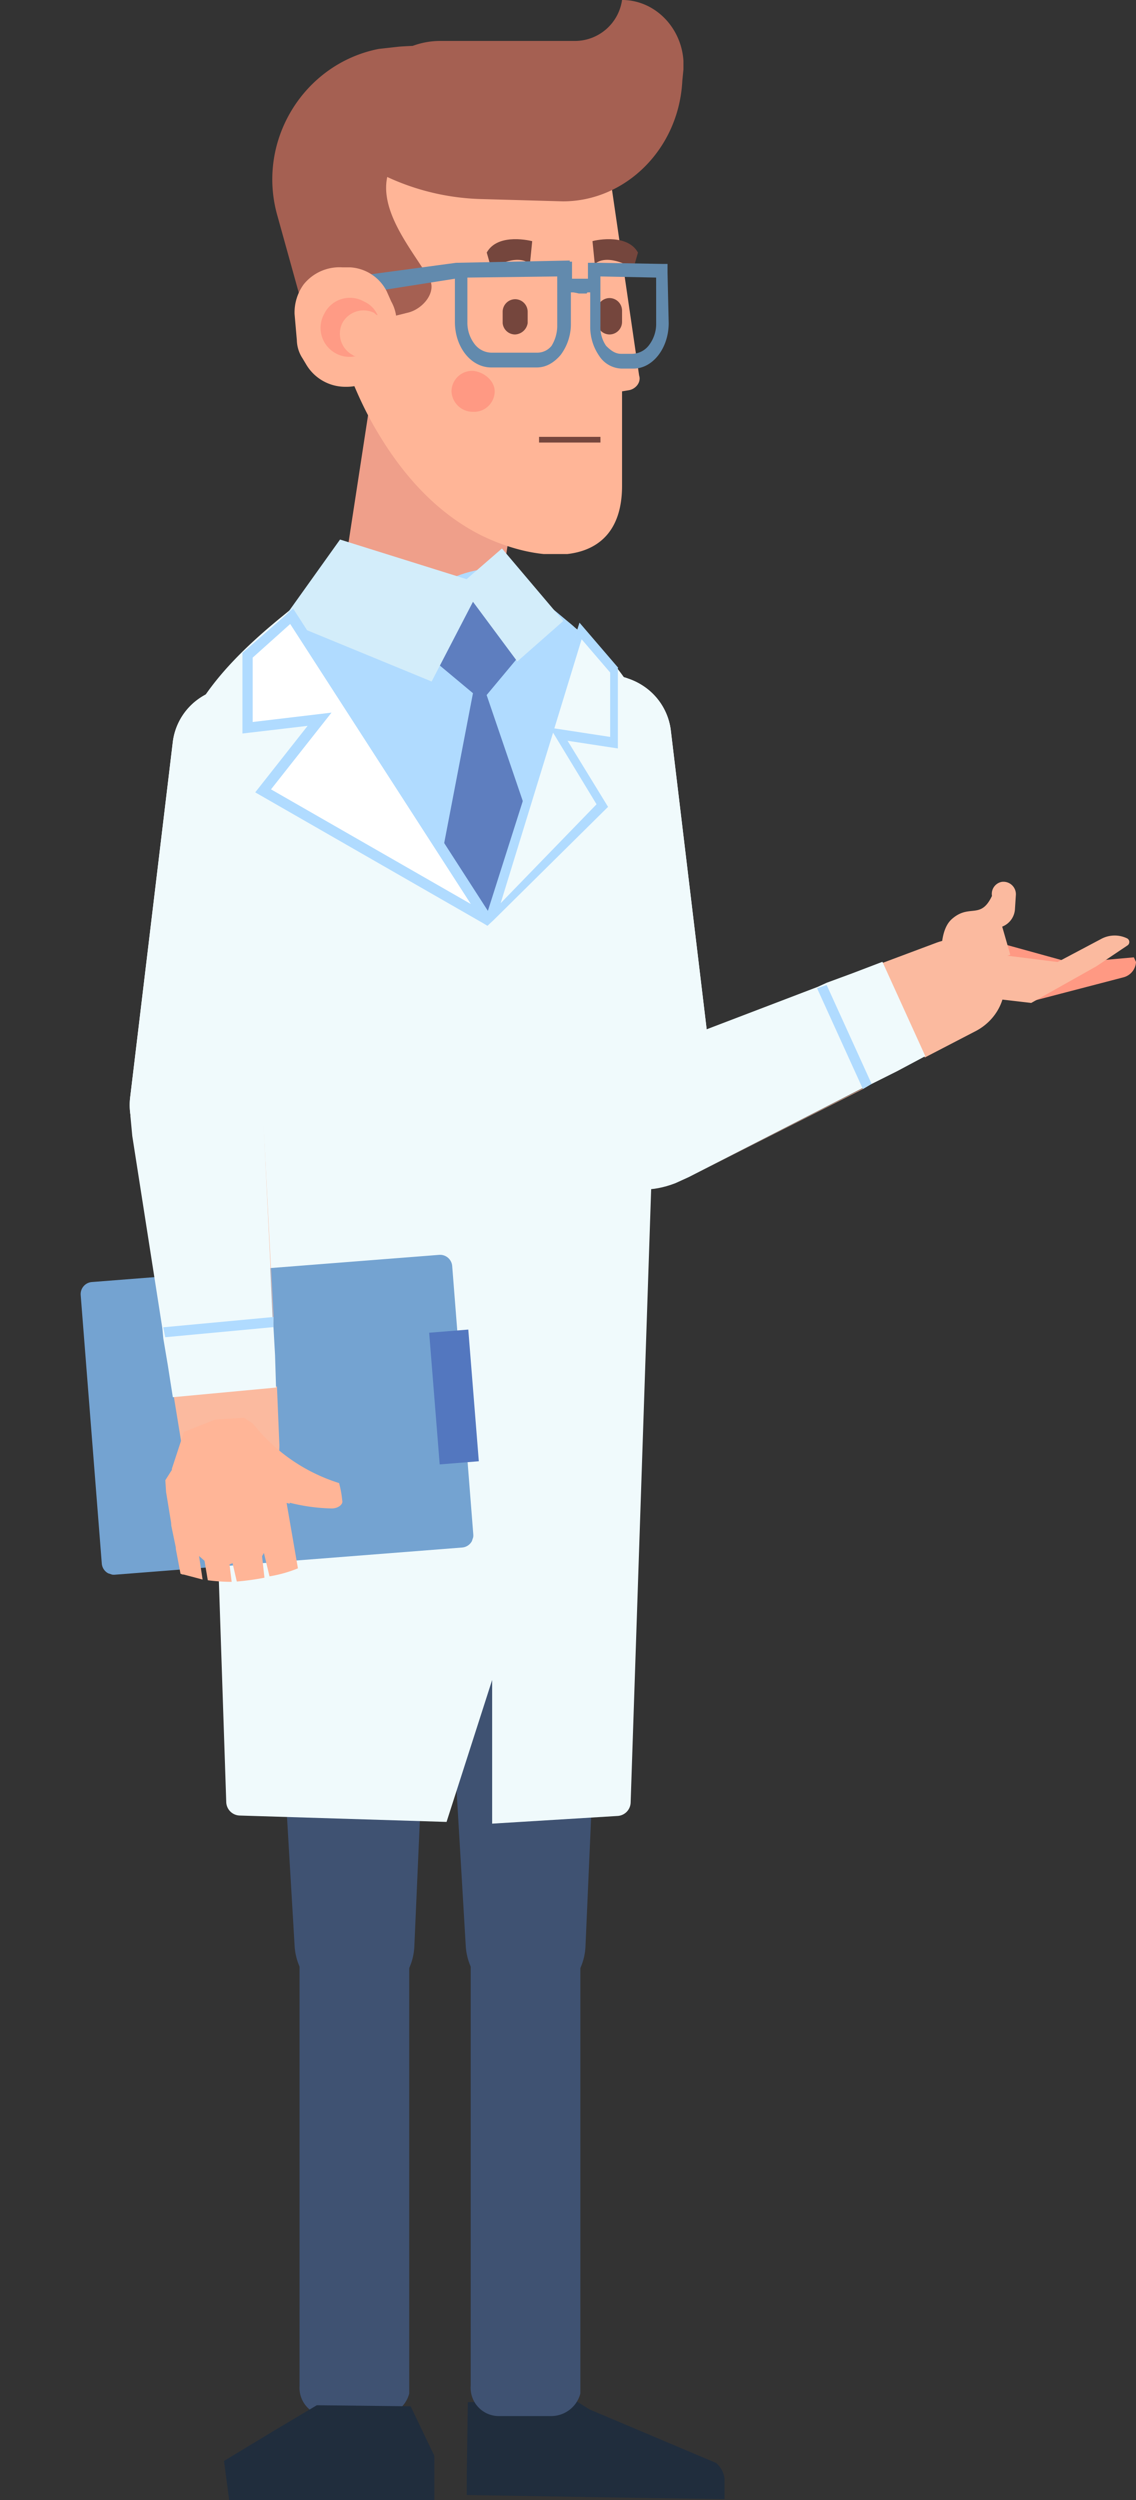 <svg xmlns="http://www.w3.org/2000/svg" xmlns:xlink="http://www.w3.org/1999/xlink" viewBox="0 0 359.357 790.5">
  <rect x="0" y="0" width="359.357" height="790.5" fill="#333333" stroke="none"/>
  <defs>
    <style>
      .cls-1 {
        fill: none;
      }

      .cls-2 {
        clip-path: url(#clip-path);
      }

      .cls-3 {
        fill: #fbba9f;
      }

      .cls-4 {
        fill: #f0fafc;
      }

      .cls-5 {
        fill: #b0dbff;
      }

      .cls-6 {
        clip-path: url(#clip-path-2);
      }

      .cls-7 {
        clip-path: url(#clip-path-3);
      }

      .cls-8 {
        fill: #3f5272;
      }

      .cls-9 {
        clip-path: url(#clip-path-4);
      }

      .cls-10 {
        clip-path: url(#clip-path-5);
      }

      .cls-11 {
        fill: #202d3d;
      }

      .cls-12 {
        clip-path: url(#clip-path-6);
      }

      .cls-13 {
        clip-path: url(#clip-path-9);
      }

      .cls-14 {
        fill: #5e7ebf;
      }

      .cls-15 {
        fill: #ef9f8a;
      }

      .cls-16 {
        fill: #d3edfa;
      }

      .cls-17 {
        clip-path: url(#clip-path-10);
      }

      .cls-18 {
        fill: #74a3d1;
      }

      .cls-19 {
        fill: #5377bf;
      }

      .cls-20 {
        clip-path: url(#clip-path-11);
      }

      .cls-21 {
        clip-path: url(#clip-path-13);
      }

      .cls-22 {
        fill: #ffb597;
      }

      .cls-23 {
        clip-path: url(#clip-path-14);
      }

      .cls-24 {
        fill: #75463d;
      }

      .cls-25 {
        fill: #ff9983;
      }

      .cls-26 {
        fill: #a56052;
      }

      .cls-27 {
        fill: #628aad;
      }

      .cls-28 {
        fill: #ff8072;
        opacity: 0.48;
      }

      .cls-29 {
        fill: #fff;
      }
    </style>
    <clipPath id="clip-path">
      <rect id="Rectangle_448" data-name="Rectangle 448" class="cls-1" width="41.693" height="143.552" transform="translate(0 0)"/>
    </clipPath>
    <clipPath id="clip-path-2">
      <rect id="Rectangle_449" data-name="Rectangle 449" class="cls-1" width="91.027" height="141.95" transform="translate(0 0)"/>
    </clipPath>
    <clipPath id="clip-path-3">
      <rect id="Rectangle_450" data-name="Rectangle 450" class="cls-1" width="35.011" height="159.457" transform="translate(0)"/>
    </clipPath>
    <clipPath id="clip-path-4">
      <rect id="Rectangle_451" data-name="Rectangle 451" class="cls-1" width="55.38" height="212.928" transform="translate(0 0)"/>
    </clipPath>
    <clipPath id="clip-path-5">
      <rect id="Rectangle_452" data-name="Rectangle 452" class="cls-1" width="66.532" height="30.005" transform="translate(0 0)"/>
    </clipPath>
    <clipPath id="clip-path-6">
      <rect id="Rectangle_453" data-name="Rectangle 453" class="cls-1" width="81.86" height="31.961" transform="translate(0 0)"/>
    </clipPath>
    <clipPath id="clip-path-9">
      <rect id="Rectangle_456" data-name="Rectangle 456" class="cls-1" width="119.354" height="57.29" transform="translate(0 0)"/>
    </clipPath>
    <clipPath id="clip-path-10">
      <rect id="Rectangle_457" data-name="Rectangle 457" class="cls-1" width="128.645" height="142.187"/>
    </clipPath>
    <clipPath id="clip-path-11">
      <rect id="Rectangle_458" data-name="Rectangle 458" class="cls-1" width="41.692" height="143.555" transform="translate(0 0)"/>
    </clipPath>
    <clipPath id="clip-path-13">
      <rect id="Rectangle_460" data-name="Rectangle 460" class="cls-1" width="55.768" height="51.528" transform="translate(0 0)"/>
    </clipPath>
    <clipPath id="clip-path-14">
      <rect id="Rectangle_462" data-name="Rectangle 462" class="cls-1" width="130.211" height="175.174"/>
    </clipPath>
  </defs>
  <g id="DOC_02" transform="translate(18.896 0.154)">
    <g id="Group_921" data-name="Group 921" class="cls-2" transform="matrix(0.414, 0.91, -0.91, 0.414, 288.549, 285.478)">
      <g id="Group_919" data-name="Group 919" transform="translate(-0.117 0)">
        <path id="Path_1228" data-name="Path 1228" class="cls-3" d="M1.273,15.278C1.91,6.684,8.911,0,16.55,0c7.957,0,14.64,6.684,15.277,15.278l.955,18.461H0Z" transform="translate(5.528 0)"/>
        <path id="Path_1229" data-name="Path 1229" class="cls-3" d="M0,62.7,3.819,0V1.273Z" transform="translate(0.436 54.429)"/>
        <path id="Path_1230" data-name="Path 1230" class="cls-3" d="M.318,3.183,0,0,2.864,64.933Z" transform="translate(38.946 52.519)"/>
        <path id="Path_1231" data-name="Path 1231" class="cls-4" d="M41.811,84.031c.955,17.188-8.593,26.1-21.006,26.1h-.318C8.074,110.131-1.156,100.9.117,83.394L3.937,21.963V18.78l.637-8.594L5.21,0H37.991l.637,10.186.318,8.594h0v3.183Z" transform="translate(0 33.421)"/>
      </g>
      <g id="Group_920" data-name="Group 920" transform="translate(4.137 52.519)">
        <path id="Path_1232" data-name="Path 1232" class="cls-5" d="M35.009,3.183H0L.318,0H34.691Z" transform="translate(0 0)"/>
      </g>
    </g>
    <g id="XMLID_9_" class="cls-6" transform="translate(199.164 371.841) rotate(-160.497)">
      <g id="Group_924" data-name="Group 924" transform="translate(0.3 0.3)">
        <g id="Group_923" data-name="Group 923" transform="translate(0 0)">
          <path id="Path_1233" data-name="Path 1233" class="cls-4" d="M79.587,139.422a18.836,18.836,0,0,1-9.23,2.228,20.521,20.521,0,0,1-6.365-.955A19.677,19.677,0,0,1,52.215,130.51L2.246,29.617a20.445,20.445,0,0,1-1.273-15.6A19.677,19.677,0,0,1,11.157,2.246h0A20.445,20.445,0,0,1,26.753.973,19.677,19.677,0,0,1,38.529,11.157l5.729,11.458L88.5,111.732a18.836,18.836,0,0,1,2.228,9.23A20.23,20.23,0,0,1,79.587,139.422Z"/>
          <g id="Group_922" data-name="Group 922">
            <path id="Path_1234" data-name="Path 1234" class="cls-4" d="M79.587,139.422a18.836,18.836,0,0,1-9.23,2.228,20.521,20.521,0,0,1-6.365-.955A19.677,19.677,0,0,1,52.215,130.51L2.246,29.617a20.445,20.445,0,0,1-1.273-15.6A19.677,19.677,0,0,1,11.157,2.246h0A20.445,20.445,0,0,1,26.753.973,19.677,19.677,0,0,1,38.529,11.157l5.729,11.458L88.5,111.732a18.836,18.836,0,0,1,2.228,9.23A20.23,20.23,0,0,1,79.587,139.422Z"/>
          </g>
        </g>
      </g>
    </g>
    <g id="Group_925" data-name="Group 925" transform="translate(64.126 420.193)">
      <g id="XMLID_8_" class="cls-7" transform="translate(46.431 343.561) rotate(180)">
        <path id="Path_1235" data-name="Path 1235" class="cls-8" d="M25.78,0H9.548A9.575,9.575,0,0,0,0,9.548v132.4a17.661,17.661,0,0,0,17.505,17.505h0a17.661,17.661,0,0,0,17.505-17.505V9.548A8.938,8.938,0,0,0,25.78,0Z" transform="translate(-0.318 0)"/>
      </g>
      <g id="XMLID_7_" class="cls-9" transform="translate(55.38 212.928) rotate(180)">
        <path id="Path_1236" data-name="Path 1236" class="cls-8" d="M26.123,0h0A18.685,18.685,0,0,0,7.344,18.142l-7.32,167.1a26.79,26.79,0,0,0,26.735,28.008h1.591a26.677,26.677,0,0,0,26.735-28.327l-9.867-167.1A19.142,19.142,0,0,0,26.123,0Z" transform="translate(-0.024 0)"/>
      </g>
    </g>
    <g id="Group_926" data-name="Group 926" class="cls-10" transform="translate(51.969 760.328)">
      <path id="Path_1237" data-name="Path 1237" class="cls-11" d="M34.352-10.8,4.673-11.13l-13.7,8.153L-24.679,6.482l1.631,12.393h64.9V4.851Z" transform="translate(24.679 11.13)"/>
    </g>
    <g id="Group_927" data-name="Group 927" transform="translate(128.767 758.385)">
      <g id="XMLID_6_" class="cls-12" transform="translate(0 0)">
        <path id="Path_1238" data-name="Path 1238" class="cls-11" d="M51.29,13.257a7.967,7.967,0,0,0-2.609-4.892L8.566-8.594,3.348-11.856l-33.266.978-.326,22.5v6.849l38.484.652,43.05.652V13.257Z" transform="translate(30.244 11.856)"/>
      </g>
    </g>
    <g id="Group_928" data-name="Group 928" transform="translate(118.264 420.193)">
      <g id="XMLID_5_" class="cls-7" transform="translate(46.431 343.561) rotate(180)">
        <path id="Path_1239" data-name="Path 1239" class="cls-8" d="M25.78,0H9.548A9.575,9.575,0,0,0,0,9.548v132.4a17.661,17.661,0,0,0,17.505,17.505h0a17.661,17.661,0,0,0,17.505-17.505V9.548A8.938,8.938,0,0,0,25.78,0Z" transform="translate(-0.318 0)"/>
      </g>
      <g id="XMLID_4_" class="cls-9" transform="translate(55.38 212.928) rotate(180)">
        <path id="Path_1240" data-name="Path 1240" class="cls-8" d="M26.123,0h0A18.685,18.685,0,0,0,7.344,18.142l-7.32,167.1a26.79,26.79,0,0,0,26.735,28.008h1.591a26.677,26.677,0,0,0,26.735-28.327l-9.867-167.1A19.142,19.142,0,0,0,26.123,0Z" transform="translate(-0.024 0)"/>
      </g>
    </g>
    <g id="Group_929" data-name="Group 929" class="cls-13" transform="translate(56.47 406.146)">
      <path id="Path_1241" data-name="Path 1241" class="cls-8" d="M59.368,28.082l-16.55,4.456a113.765,113.765,0,0,1-54.744,0l-16.55-4.456A21.486,21.486,0,0,1-44.391,7.394V-21.251H74.964V7.712A20.49,20.49,0,0,1,59.368,28.082Z" transform="translate(44.391 21.251)"/>
    </g>
    <g id="New_Symbol_100_1_" transform="translate(35.683 171.412)">
      <path id="Path_1242" data-name="Path 1242" class="cls-4" d="M174.055,178.018l-9.3-7.818a63.36,63.36,0,0,0-11.592-12.671s-1.887-1.618-3.37-2.831c-1.078-.809-1.887-1.483-1.887-1.483l-18.467-15.5a45.013,45.013,0,0,0-57.827,0l-6.6,5.527L58.131,148.9l-2.965,2.426c-20.893,17.254-39.225,38.147-31.946,67.937l5.392,21.567.539,1.752,9.436,282.8a4.388,4.388,0,0,0,4.179,4.179l65.51,2.022L122.7,486.7v45.426h0l39.63-2.426a4.388,4.388,0,0,0,4.179-4.179l11.323-338.47A10.784,10.784,0,0,0,174.055,178.018Z" transform="translate(-21.594 -127.099)"/>
      <path id="Path_1243" data-name="Path 1243" class="cls-5" d="M140.191,154.724l-19.276,61.466L111.48,246.25,97.6,224.548l-48.8-75.62L62.145,137.74a44.685,44.685,0,0,1,57.827,0l18.467,15.367S139.247,153.781,140.191,154.724Z" transform="translate(-12.128 -127.125)"/>
    </g>
    <g id="Group_930" data-name="Group 930" transform="translate(118.859 187.958)">
      <path id="Path_1244" data-name="Path 1244" class="cls-14" d="M97.993,172.829,83.3,160.563,94.353,139.4l15.906,18.737Z" transform="translate(-83.3 -139.4)"/>
      <path id="Path_1245" data-name="Path 1245" class="cls-14" d="M111.689,202.53,98.884,235.959,85,214.257,96.053,156.7Z" transform="translate(-82.708 -133.38)"/>
    </g>
    <g id="New_Symbol_70_1_" transform="translate(90.013 111.024)">
      <path id="Path_1246" data-name="Path 1246" class="cls-15" d="M108.4,86.874,86.433,82.561c-7.414-1.483-14.558,4.179-15.906,12.671L61.9,151.441c7.414,1.887,14.693,4.179,22.106,6.2h5.257c7.009-4.718,14.827-7.279,23.185-6.74l7.009-45.965C120.805,96.445,115.818,88.357,108.4,86.874Z" transform="translate(-61.9 -82.325)"/>
    </g>
    <path id="Path_1247" data-name="Path 1247" class="cls-16" d="M107.653,146.08l14.019,18.871,14.558-12.806-19.41-22.915-11.188,9.705L65.6,126.4,47.4,151.876l47.178,19.41Z" transform="translate(23.068 44.035)"/>
    <g id="Group_932" data-name="Group 932" class="cls-17" transform="translate(156.272 408.094) rotate(108.137)">
      <g id="Group_931" data-name="Group 931" transform="translate(0.056 -0.067)">
        <path id="Path_1248" data-name="Path 1248" class="cls-18" d="M126.25,109.139,47.709,141.885a3.844,3.844,0,0,1-5.047-2.093L.314,38.107A3.844,3.844,0,0,1,2.406,33.06L80.947.314a3.844,3.844,0,0,1,5.047,2.093l42.348,101.685A3.844,3.844,0,0,1,126.25,109.139Z" transform="translate(0 0)"/>
        <path id="Path_1249" data-name="Path 1249" class="cls-19" d="M43.333,11.449,4.8,27.576,0,16.127H0L38.532,0Z" transform="translate(19.887 5.853)"/>
      </g>
    </g>
    <g id="Group_942" data-name="Group 942" transform="translate(-17.487 211.358)">
      <g id="Group_935" data-name="Group 935" class="cls-20" transform="matrix(0.996, -0.093, 0.093, 0.996, 37.949, 121.032)">
        <g id="Group_933" data-name="Group 933" transform="translate(-0.117 0)">
          <path id="Path_1250" data-name="Path 1250" class="cls-3" d="M1.273,18.462C1.91,27.056,8.911,33.74,16.55,33.74c7.957,0,14.64-6.684,15.277-15.279L32.781,0H0Z" transform="translate(5.528 109.815)"/>
          <path id="Path_1251" data-name="Path 1251" class="cls-3" d="M0,0,3.819,62.706V61.433Z" transform="translate(0.436 26.419)"/>
          <path id="Path_1252" data-name="Path 1252" class="cls-3" d="M.318,61.751,0,64.934,2.864,0Z" transform="translate(38.946 26.101)"/>
          <path id="Path_1253" data-name="Path 1253" class="cls-4" d="M41.81,26.1C42.765,8.912,33.217,0,20.8,0h-.318C8.074,0-1.156,9.231.117,26.737L3.937,88.17v3.183l.637,8.594.637,10.186H37.991l.637-10.186.318-8.594h0V88.17Z" transform="translate(0)"/>
        </g>
        <g id="Group_934" data-name="Group 934" transform="translate(4.137 87.852)">
          <path id="Path_1254" data-name="Path 1254" class="cls-5" d="M35.009,0H0L.318,3.183H34.691Z" transform="translate(0 0)"/>
        </g>
      </g>
      <g id="XMLID_3_" class="cls-6" transform="translate(0 30.39) rotate(-19.503)">
        <g id="Group_938" data-name="Group 938" transform="translate(0.3 0)">
          <g id="Group_937" data-name="Group 937" transform="translate(0)">
            <path id="Path_1255" data-name="Path 1255" class="cls-4" d="M79.587,2.228A18.836,18.836,0,0,0,70.357,0a20.521,20.521,0,0,0-6.365.955A19.677,19.677,0,0,0,52.215,11.14L2.246,112.033a20.445,20.445,0,0,0-1.273,15.6A19.677,19.677,0,0,0,11.157,139.4h0a20.445,20.445,0,0,0,15.6,1.273,19.677,19.677,0,0,0,11.776-10.185l5.729-11.458L88.5,29.918a18.836,18.836,0,0,0,2.228-9.23A20.23,20.23,0,0,0,79.587,2.228Z"/>
            <g id="Group_936" data-name="Group 936">
              <path id="Path_1256" data-name="Path 1256" class="cls-4" d="M79.587,2.228A18.836,18.836,0,0,0,70.357,0a20.521,20.521,0,0,0-6.365.955A19.677,19.677,0,0,0,52.215,11.14L2.246,112.033a20.445,20.445,0,0,0-1.273,15.6A19.677,19.677,0,0,0,11.157,139.4h0a20.445,20.445,0,0,0,15.6,1.273,19.677,19.677,0,0,0,11.776-10.185l5.729-11.458L88.5,29.918a18.836,18.836,0,0,0,2.228-9.23A20.23,20.23,0,0,0,79.587,2.228Z"/>
            </g>
          </g>
        </g>
      </g>
      <g id="XMLID_2_" class="cls-21" transform="matrix(0.998, -0.063, 0.063, 0.998, 49.75, 238.394)">
        <g id="Group_941" data-name="Group 941" transform="translate(-0.326 0)">
          <g id="Group_940" data-name="Group 940">
            <g id="Group_939" data-name="Group 939">
              <path id="Path_1257" data-name="Path 1257" class="cls-22" d="M4.24,48.267l5.87,1.957-.652-7.5,1.631,1.631h0l.652,6.2a59.041,59.041,0,0,0,7.5.978l-.326-5.544.978-.326.978,5.87a79.964,79.964,0,0,0,8.805-.652l-.326-6.849L30,43.049l1.3,7.5a41.3,41.3,0,0,0,9.132-1.957L38.157,27.721l.978.326v-.326A58.8,58.8,0,0,0,51.855,30.33c2.283.326,4.24-.978,3.914-2.283a32.132,32.132,0,0,0-.652-5.544A55.928,55.928,0,0,1,30,3.261l-.978-1.3L26.416,0H17.285L7.175,3.261,2.609,14.676V15L0,18.589,1.3,31.635v.978l.652,4.566.326,2.283v.652l.978,7.827C3.914,48.267,3.914,48.267,4.24,48.267Z"/>
            </g>
          </g>
        </g>
      </g>
    </g>
    <g id="Group_953" data-name="Group 953" transform="translate(67.093 -0.155)">
      <g id="Group_952" data-name="Group 952" transform="translate(0)">
        <g id="XMLID_1_" class="cls-23">
          <path id="Path_1258" data-name="Path 1258" class="cls-22" d="M62.541,54.737l-2.158.36V84.952c0,27.337-26.978,24.46-44.963,15.467C1.392,93.225-9.04,81.355-16.953,68.046c-6.475-10.791-10.791-22.661-14.388-34.531l-6.834-22.661L-42.132-19A16.011,16.011,0,0,1-27.744-36.986L10.744-54.971,62.9-45.979,52.109-42.741l4.316,28.416v.36l9.352,64.027C66.5,52.22,64.7,54.378,62.541,54.737Z" transform="translate(50.405 68.64)"/>
          <g id="Group_945" data-name="Group 945" transform="translate(67.983 75.619)">
            <g id="Group_943" data-name="Group 943" transform="translate(5.036 18.982)">
              <path id="Path_1259" data-name="Path 1259" class="cls-24" d="M9.827,16.221h0a3.94,3.94,0,0,1-3.957-3.6v-3.6A3.992,3.992,0,0,1,9.827,5.07h0a3.992,3.992,0,0,1,3.957,3.957v3.6A4.227,4.227,0,0,1,9.827,16.221Z" transform="translate(-5.871 -5.07)"/>
            </g>
            <g id="Group_944" data-name="Group 944" transform="translate(0 0)">
              <path id="Path_1260" data-name="Path 1260" class="cls-24" d="M2.135-4.778,3.574.258S11.487-4.778,15.8-1.181l.719-7.194S5.732-11.252,2.135-4.778Z" transform="translate(-2.135 9.012)"/>
            </g>
          </g>
          <g id="Group_948" data-name="Group 948" transform="translate(101.427 75.619)">
            <g id="Group_946" data-name="Group 946" transform="translate(1.447 18.622)">
              <path id="Path_1261" data-name="Path 1261" class="cls-24" d="M31.976,16.314h0a3.992,3.992,0,0,0,3.957-3.957V8.76A3.992,3.992,0,0,0,31.976,4.8h0A3.992,3.992,0,0,0,28.019,8.76v3.6A3.992,3.992,0,0,0,31.976,16.314Z" transform="translate(-28.019 -4.803)"/>
            </g>
            <g id="Group_947" data-name="Group 947" transform="translate(0 0)">
              <path id="Path_1262" data-name="Path 1262" class="cls-24" d="M41.342-4.778,39.9.258S31.99-4.778,27.673-1.181l-.719-7.194C26.594-8.375,37.745-11.252,41.342-4.778Z" transform="translate(-26.946 9.012)"/>
            </g>
          </g>
          <path id="Path_1263" data-name="Path 1263" class="cls-25" d="M7.531,28.356A6.536,6.536,0,0,1,.7,34.831a6.763,6.763,0,0,1-6.834-6.475A6.536,6.536,0,0,1,.7,21.882C4.294,22.241,7.531,25.119,7.531,28.356Z" transform="translate(62.97 95.381)"/>
          <path id="Path_1264" data-name="Path 1264" class="cls-26" d="M52.018-47.966c-19.784-4.316-39.927-7.554-60.07-6.115l-6.475.719C-38.266-48.686-53.374-24.226-46.539-.486l8.993,32.373,2.878,5.755,5.4-1.439,20.863-5.4,2.878-.719C-.5,29.01,4.178,23.254,1.3,18.938c-.36-.36-.36-.719-.719-1.079C-5.893,7.428-18.483-7.32-8.411-19.91A15.017,15.017,0,0,1,5.617-25.665c14.388,1.439,24.1,14.028,38.128,15.827A24.13,24.13,0,0,0,54.9-10.917a10.772,10.772,0,0,0,3.6-1.439,1.256,1.256,0,0,0,.719-.36c4.676-2.158,7.913-5.755,10.431-10.072-1.079-.36-1.8-.36-2.518-1.079C57.414-29.262,52.738-38.254,52.018-47.966Z" transform="translate(48.338 68.829)"/>
          <g id="Group_949" data-name="Group 949" transform="translate(84.53 138.125)">
            <rect id="Rectangle_461" data-name="Rectangle 461" class="cls-24" width="19.424" height="1.799" transform="translate(0 0)"/>
          </g>
          <path id="Path_1265" data-name="Path 1265" class="cls-26" d="M-28.545-22.307l.36,8.273,3.6,1.8A75.277,75.277,0,0,0,11.382-2.164l25.539.719c19.784,0,36.689-16.546,37.769-38.128l.36-3.6c.719-11.87-8.273-21.942-19.424-21.942h0A15.081,15.081,0,0,1,40.877-52.162h-42.8C-17.035-52.162-29.265-38.494-28.545-22.307Z" transform="translate(55.163 65.111)"/>
          <g id="Group_950" data-name="Group 950" transform="translate(19.064 82.371)">
            <path id="Path_1266" data-name="Path 1266" class="cls-27" d="M71.955-.046v-1.8h0V-2.924H70.516l-20.5-.36H46.776V1.752H41.74v-5.4h-.719V-4l-35.97.719L-32.358,1.752l-1.8,6.115L4.691,1.752V15.421c0,7.913,5.036,14.388,11.51,14.388H30.589c2.878,0,5.4-1.439,7.554-3.957A16.275,16.275,0,0,0,41.38,16.5V6.069H42.1a15.579,15.579,0,0,1,1.8.36h2.518a.352.352,0,0,1,.36-.36H47.5v.36h0V7.508h0V16.86a16.032,16.032,0,0,0,2.878,9.352,8.749,8.749,0,0,0,7.194,3.957h3.6c6.115,0,11.151-6.475,11.151-14.388L71.955-.046ZM37.064,16.86a12.126,12.126,0,0,1-1.8,6.115,5.8,5.8,0,0,1-4.676,2.158H16.2a6.83,6.83,0,0,1-5.4-2.878,11.068,11.068,0,0,1-2.158-6.834V1.393l28.416-.36Zm31.294-1.079A11.068,11.068,0,0,1,66.2,22.615a6.83,6.83,0,0,1-5.4,2.878h-3.6c-1.8,0-3.237-1.079-4.676-2.518a10.288,10.288,0,0,1-1.8-6.115V1.033l17.625.36Z" transform="translate(34.157 4.003)"/>
          </g>
          <g id="Group_951" data-name="Group 951" transform="translate(7.194 84.491)">
            <path id="Path_1267" data-name="Path 1267" class="cls-22" d="M-12.388,8.4l-1.439-3.237a13.844,13.844,0,0,0-11.51-7.554h-2.518A14.519,14.519,0,0,0-40.085,3h0a15.117,15.117,0,0,0-2.878,9.352l.719,8.273a10.869,10.869,0,0,0,1.8,5.755l1.079,1.8a14.366,14.366,0,0,0,12.23,7.194h.719A13.814,13.814,0,0,0-13.108,25.305l1.8-6.475A13.187,13.187,0,0,0-12.388,8.4Z" transform="translate(42.963 2.431)"/>
            <path id="Path_1268" data-name="Path 1268" class="cls-28" d="M-26.738,22.8a7.626,7.626,0,0,1-3.237-10.072A7.626,7.626,0,0,1-19.9,9.5c.36.36.719.719,1.079.719A8.4,8.4,0,0,0-23.141,5.9,9.048,9.048,0,0,0-35.73,9.855a9.138,9.138,0,0,0,3.957,12.59,8.862,8.862,0,0,0,6.115.719A1.321,1.321,0,0,1-26.738,22.8Z" transform="translate(45.083 4.932)"/>
          </g>
        </g>
      </g>
    </g>
    <g id="Group_954" data-name="Group 954" transform="translate(57.797 192.272)">
      <path id="Path_1269" data-name="Path 1269" class="cls-29" d="M40.4,156.849V177.2l24.937-2.965L46.2,198.5l63.219,36.26L52.4,146.2Z" transform="translate(-37.165 -141.347)"/>
      <path id="Path_1270" data-name="Path 1270" class="cls-4" d="M111.2,177.972l17.658,2.7V160.314L119.827,149.8Z" transform="translate(-12.53 -140.095)"/>
      <path id="Path_1271" data-name="Path 1271" class="cls-4" d="M98.6,225.618l30.329-31.272L115.18,171.7Z" transform="translate(-16.914 -132.475)"/>
      <path id="Path_1272" data-name="Path 1272" class="cls-5" d="M156.889,161.336l-12.266-14.288L115.642,238.17l-61.6-95.57L38,156.619v25.476l20.624-2.426L42.044,200.7l72.115,41.382,1.348.809,1.887-1.752,36.26-35.855-12.805-20.893,15.906,2.426V161.336ZM47.031,199.753,66.172,175.49l-24.937,2.965V158.1L53.1,147.453l57.153,88.56Zm102.983,4.718-30.329,31.272,16.58-53.918Zm4.313-21.3-17.658-2.7,8.627-28.172,9.031,10.514Z" transform="translate(-38 -142.6)"/>
    </g>
    <g id="Group_961" data-name="Group 961" transform="translate(278.602 278.626)">
      <g id="Group_956" data-name="Group 956" transform="translate(3.629 13.124)">
        <g id="Group_955" data-name="Group 955">
          <path id="Path_1273" data-name="Path 1273" class="cls-25" d="M209.487,216.4l10.918,6.47,21.972,6.066,19.68-1.752.674,1.483a5.308,5.308,0,0,1-4.044,4.853l-28.442,7.414L204.5,231.9Z" transform="translate(-204.5 -216.4)"/>
        </g>
      </g>
      <g id="Group_958" data-name="Group 958" transform="translate(0 17.01)">
        <g id="Group_957" data-name="Group 957">
          <path id="Path_1274" data-name="Path 1274" class="cls-3" d="M252.615,220.384l-13.749,7.279-19.276-2.426-13.479-1.483-4.044,9.975a3.633,3.633,0,0,0,3.37,4.987h8.9l16.175,1.887,20.624-11.592,9.84-6.6a1.293,1.293,0,0,0-.27-2.292h0A8.977,8.977,0,0,0,252.615,220.384Z" transform="translate(-201.808 -219.283)"/>
        </g>
      </g>
      <g id="Group_960" data-name="Group 960" transform="translate(0.227)">
        <g id="Group_959" data-name="Group 959">
          <path id="Path_1275" data-name="Path 1275" class="cls-3" d="M202.008,236.5c.135-4.987-.944-14.019,3.235-17.928,5.661-5.122,9.166.27,12.805-7.414h0a3.864,3.864,0,0,1,3.1-4.448,3.945,3.945,0,0,1,4.448,4.313l-.27,4.179a6.336,6.336,0,0,1-4.044,5.661l2.561,8.9-21.432,7.144A.608.608,0,0,1,202.008,236.5Z" transform="translate(-201.977 -206.664)"/>
        </g>
      </g>
    </g>
  </g>
</svg>
